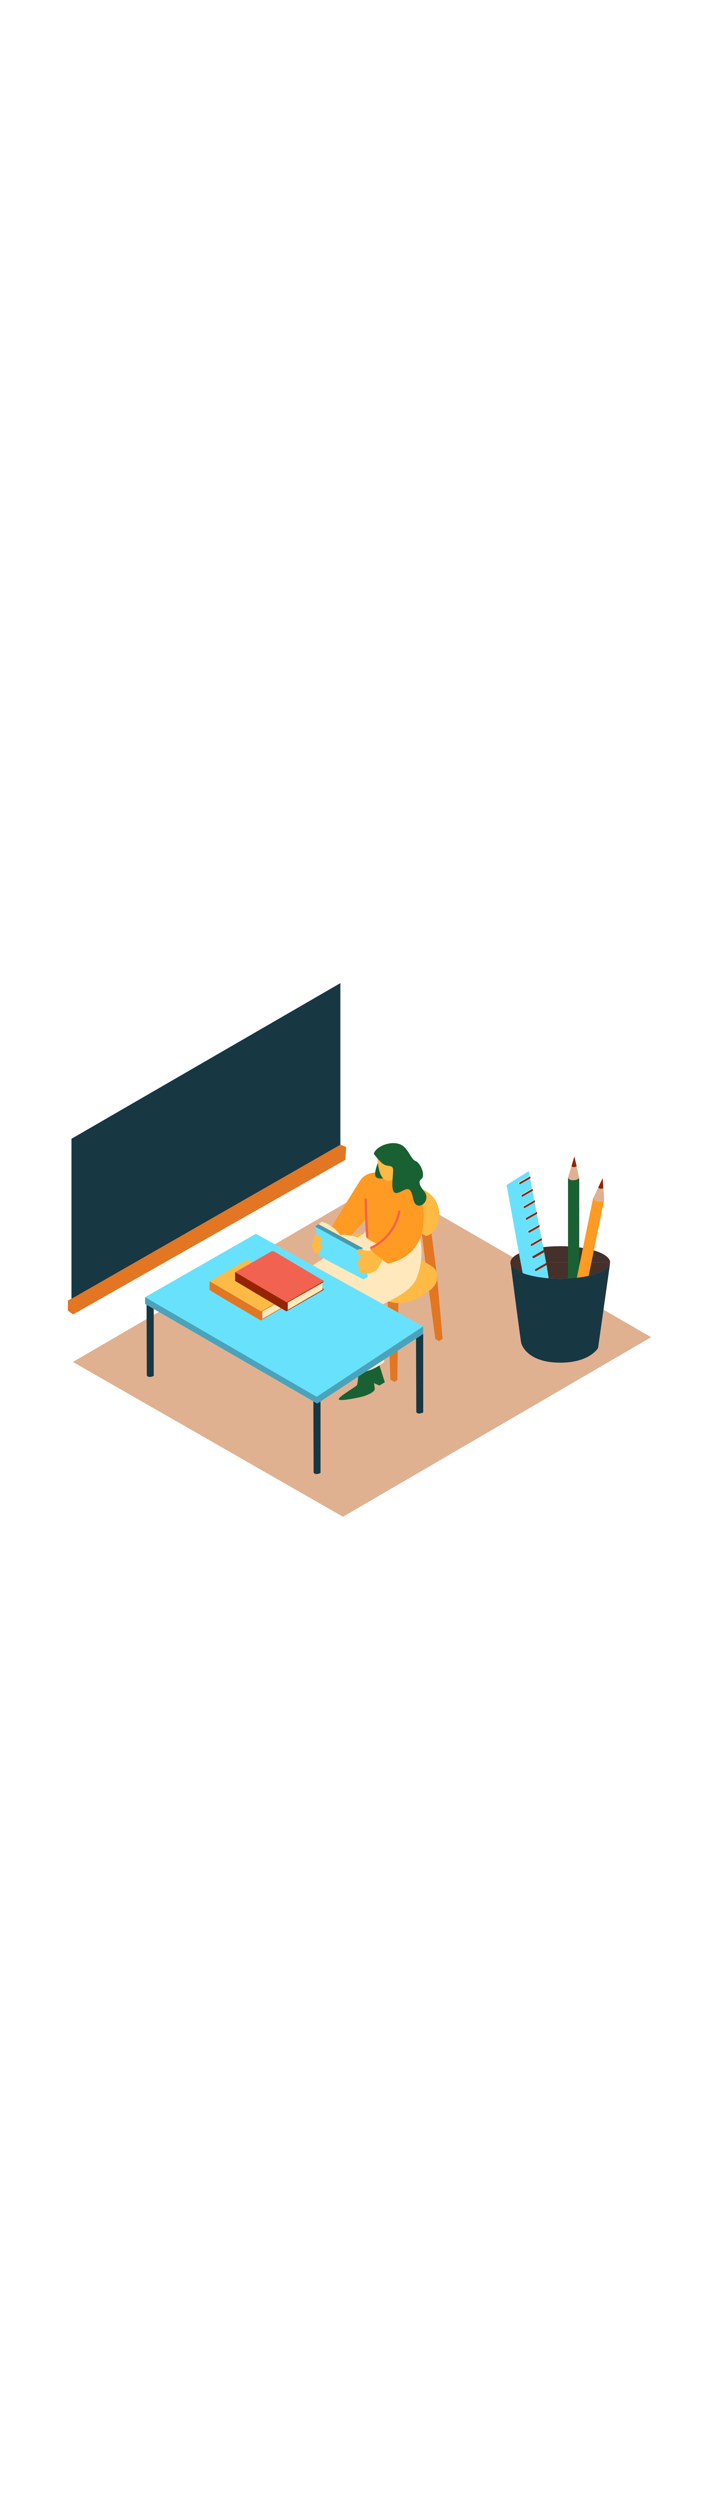 <svg version="1.1" id="Layer_1" xmlns="http://www.w3.org/2000/svg" xmlns:xlink="http://www.w3.org/1999/xlink" x="0px" y="0px" viewBox="0 0 500 500" style="width: 144px;" xml:space="preserve" data-imageid="school-19" imageName="School" class="illustrations_image">
<style type="text/css">
	.st0_school-19{fill:#E0B190;}
	.st1_school-19{opacity:0.32;fill:url(#SVGID_1_);enable-background:new    ;}
	.st2_school-19{opacity:0.32;fill:url(#SVGID_00000156582473092953538040000017553694747168757667_);enable-background:new    ;}
	.st3_school-19{opacity:0.32;fill:url(#SVGID_00000003821972474336185000000001104716300588699284_);enable-background:new    ;}
	.st4_school-19{fill:#173743;}
	.st5_school-19{opacity:0.37;fill:#942500;enable-background:new    ;}
	.st6_school-19{fill:#196132;}
	.st7_school-19{fill:#FF9A22;}
	.st8_school-19{fill:#68E1FD;}
	.st9_school-19{fill:#942500;}
	.st10_school-19{fill:#E27623;}
	.st11_school-19{fill:#FDBA45;}
	.st12_school-19{fill:#FFE8BC;}
	.st13_school-19{fill:none;}
	.st14_school-19{opacity:0.42;fill:#173743;enable-background:new    ;}
	.st15_school-19{fill:#F26250;}
	.st16_school-19{opacity:0.36;fill:#173743;enable-background:new    ;}
</style>
<polygon id="Base_school-19" class="st0_school-19" points="50.7,327.8 238.5,435.3 452.8,310.6 265.8,202.6 "/>
<g id="Shadow_school-19">
	
		<linearGradient id="SVGID_1_-school-19" gradientUnits="userSpaceOnUse" x1="238.025" y1="-605.918" x2="295.545" y2="-643.268" gradientTransform="matrix(1 0 0 1 0 932.07)">
		<stop offset="0" style="stop-color:#FDBA45;stop-opacity:3.000000e-02"/>
		<stop offset="1" style="stop-color:#942500"/>
	</linearGradient>
	<path class="st1_school-19" d="M257.6,344.1c6.2-3.8,12.3-7.7,18.4-11.6c10.4-6.8,22-13.2,31.6-21.3L256.2,283l-49,41.6&#10;&#9;&#9;c10.1,5.3,23.8,12.6,43.7,23.5C253.1,346.8,255.4,345.5,257.6,344.1z"/>
	
		<linearGradient id="SVGID_00000013888425118193410300000004692334215667487145_-school-19" gradientUnits="userSpaceOnUse" x1="347.024" y1="-587.876" x2="381.224" y2="-623.687" gradientTransform="matrix(1 0 0 1 0 932.07)">
		<stop offset="0" style="stop-color:#FDBA45;stop-opacity:3.000000e-02"/>
		<stop offset="1" style="stop-color:#942500"/>
	</linearGradient>
	<path style="opacity:0.32;fill:url(#SVGID_00000013888425118193410300000004692334215667487145_);enable-background:new    ;" d="&#10;&#9;&#9;M365.7,351c6.2-3.8,12.3-7.7,18.4-11.6c10.4-6.8,22-13.2,31.6-21.3L367.1,305l-51.8,26.5c10.1,5.3,23.8,12.6,43.7,23.5&#10;&#9;&#9;C361.2,353.6,363.5,352.4,365.7,351z"/>
	
		<linearGradient id="SVGID_00000161597994127902717270000005706813244083631525_-school-19" gradientUnits="userSpaceOnUse" x1="180.332" y1="-544.559" x2="204.192" y2="-616.099" gradientTransform="matrix(1 0 0 1 0 932.07)">
		<stop offset="0" style="stop-color:#FDBA45;stop-opacity:3.000000e-02"/>
		<stop offset="1" style="stop-color:#942500"/>
	</linearGradient>
	<path style="opacity:0.32;fill:url(#SVGID_00000161597994127902717270000005706813244083631525_);enable-background:new    ;" d="&#10;&#9;&#9;M202.9,410.7c21-11.3,70.6-36.2,91.4-47.8l-146.9-51.8l-59.3,35.5C110.1,358.2,172.6,392,202.9,410.7z"/>
</g>
<g id="Pencil_Case_school-19">
	<path class="st4_school-19" d="M389.6,247.4c-19.1,0-34.6,5.1-34.6,11.3h69.3C424.2,252.4,408.7,247.4,389.6,247.4z"/>
	<path class="st4_school-19" d="M355,259.5l-0.1-0.9C354.9,259,355,259.3,355,259.5z"/>
	<path class="st4_school-19" d="M424.2,258.7l-0.1,1C424.2,259.3,424.2,259,424.2,258.7z"/>
	<path class="st4_school-19" d="M389.6,270c18.1,0,33-4.5,34.5-10.3l0.1-1h-69.3l0.1,0.9C356.4,265.4,371.3,270,389.6,270z"/>
	<path class="st5_school-19" d="M389.6,247.4c-19.1,0-34.6,5.1-34.6,11.3h69.3C424.2,252.4,408.7,247.4,389.6,247.4z"/>
	<path class="st5_school-19" d="M389.6,270c18.1,0,33-4.5,34.5-10.3l0.1-1h-69.3l0.1,0.9C356.4,265.4,371.3,270,389.6,270z"/>
	<rect x="395" y="200.2" class="st6_school-19" width="7.8" height="80.4"/>
	<ellipse class="st6_school-19" cx="398.9" cy="200.2" rx="3.9" ry="1.6"/>
	<rect x="368.1" y="250.2" transform="matrix(0.2 -0.98 0.98 0.2 77.581 603.3)" class="st7_school-19" width="80.4" height="7.8"/>
	
		<ellipse transform="matrix(0.2 -0.98 0.98 0.2 122.589 579.69)" class="st7_school-19" cx="416.3" cy="214.8" rx="1.6" ry="3.9"/>
	<path class="st8_school-19 targetColor" d="M380.1,260.4l-7.1,4.1c-0.3,0.2-0.7,0.1-0.9-0.2c-0.2-0.3-0.1-0.7,0.2-0.9c0,0,0,0,0,0l0,0l7.3-4.2&#10;&#9;&#9;c0.1,0,0.1-0.1,0.2-0.1l-1.4-7.7l-7.2,4.1c-0.3,0.2-0.7,0-0.9-0.3c-0.2-0.3-0.1-0.6,0.2-0.8l7.3-4.2c0.1,0,0.2-0.1,0.3-0.1&#10;&#9;&#9;l-1.3-7.1l-7,4c-0.3,0.2-0.7,0-0.9-0.3c-0.2-0.3-0.1-0.6,0.2-0.8l7.3-4.2h0.1l-1.5-7.9l-7,4c-0.3,0.2-0.7,0.1-0.9-0.2&#10;&#9;&#9;c-0.2-0.3-0.1-0.7,0.2-0.9l7.3-4.2h0.1l-1.4-7.8l-7.1,4.2c-0.3,0.2-0.7,0.1-0.9-0.2c-0.2-0.3-0.1-0.7,0.2-0.9c0,0,0,0,0,0l7.3-4.2&#10;&#9;&#9;c0.1,0,0.1-0.1,0.2-0.1l-1.2-6.7l-7.1,4c-0.3,0.2-0.7,0.1-0.9-0.2c0,0,0,0,0,0c-0.2-0.3-0.1-0.7,0.2-0.9l7.3-4.2&#10;&#9;&#9;c0.1,0,0.2-0.1,0.2-0.1l-1.2-6.7l-7.1,4.1c-0.3,0.2-0.7,0-0.9-0.3c-0.2-0.3-0.1-0.6,0.2-0.8l7.3-4.2c0.1,0,0.1-0.1,0.2-0.1&#10;&#9;&#9;l-1.4-7.4l-7,4c-0.3,0.2-0.7,0.1-0.9-0.2c0,0,0,0,0,0c-0.2-0.3-0.1-0.7,0.2-0.9l7.3-4.2h0.1l-0.6-3.4l-15.4,9.6&#10;&#9;&#9;c0,0,11,61.1,11.2,61.2c6.4,3.3,18.1,3.8,18.1,3.8L380.1,260.4z" style="fill: rgb(104, 225, 253);"/>
	<path class="st9_school-19" d="M361.3,203.1c-0.3,0.2-0.4,0.6-0.2,0.9c0.2,0.3,0.5,0.4,0.8,0.2l7-4l-0.2-1.3h-0.1L361.3,203.1z"/>
	<path class="st9_school-19" d="M362.9,211.8c-0.3,0.2-0.4,0.6-0.2,0.9c0.2,0.3,0.5,0.4,0.8,0.2l7.1-4.1l-0.2-1.3c-0.1,0-0.1,0-0.2,0.1&#10;&#9;&#9;L362.9,211.8z"/>
	<path class="st9_school-19" d="M364.3,219.8c-0.3,0.2-0.4,0.5-0.2,0.8c0,0,0,0,0,0c0.2,0.3,0.6,0.4,0.9,0.2l7.1-4.1l-0.2-1.3&#10;&#9;&#9;c-0.1,0-0.2,0-0.2,0.1L364.3,219.8z"/>
	<path class="st9_school-19" d="M365.8,227.8c-0.3,0.2-0.4,0.6-0.2,0.9c0,0,0,0,0,0c0.2,0.3,0.6,0.4,0.9,0.2l7.1-4.1l-0.2-1.3&#10;&#9;&#9;c-0.1,0-0.2,0-0.2,0.1L365.8,227.8z"/>
	<path class="st9_school-19" d="M367.6,236.8c-0.3,0.2-0.4,0.6-0.2,0.9c0.2,0.3,0.6,0.4,0.9,0.2l7-4l-0.2-1.3h-0.1L367.6,236.8z"/>
	<path class="st9_school-19" d="M369.3,246c-0.3,0.2-0.4,0.6-0.2,0.9c0.2,0.3,0.5,0.4,0.8,0.2l7-4l-0.2-1.3h-0.1L369.3,246z"/>
	<path class="st9_school-19" d="M378,250.3l-7.3,4.2c-0.3,0.2-0.4,0.6-0.2,0.9c0.2,0.3,0.6,0.4,0.9,0.2l7.2-4.1l-0.2-1.2&#10;&#9;&#9;C378.2,250.3,378.1,250.3,378,250.3z"/>
	<path class="st9_school-19" d="M372.4,263.4c-0.3,0.2-0.4,0.6-0.2,0.9c0.2,0.3,0.5,0.4,0.8,0.2l7.1-4.1l-0.2-1.3c-0.1,0-0.2,0-0.2,0.1&#10;&#9;&#9;L372.4,263.4z"/>
	<path class="st0_school-19" d="M412.5,214c0,0,0.4,2,3.5,2.4s4.2-0.8,4.2-0.8l-1-15.4L412.5,214z"/>
	<path class="st9_school-19" d="M419.1,200.2l-3.1,6.4c0.9,1,2.4,1.2,3.5,0.5L419.1,200.2z"/>
	<path class="st0_school-19" d="M395,199.8c0,0,0.7,2,3.8,1.8s4-1.5,4-1.5l-3.4-15L395,199.8z"/>
	<path class="st9_school-19" d="M399.4,185.1l-2,6.8c1.1,0.8,2.6,0.8,3.6-0.1L399.4,185.1z"/>
	<path class="st4_school-19" d="M389.6,270c-18.2,0-33.1-4.6-34.5-10.5c0.9,7,7.1,55,7.4,55.3c0,0,3.2,13.5,27.2,13.5&#10;&#9;&#9;c20.4,0,26.2-10.2,26.2-10.2l8.3-58.5C422.5,265.5,407.7,270,389.6,270z"/>
</g>
<g id="Blackboard_school-19">
	<polygon class="st4_school-19" points="236.7,182.4 236.7,64.7 49.7,172.8 49.7,290.5 &#9;"/>
	<polygon class="st10_school-19" points="236.7,176.9 50.8,283.3 50.8,294.8 240.2,187.4 240.7,178.5 &#9;"/>
	<polyline class="st10_school-19" points="54.1,285.3 51,283.2 47.2,285.1 54.2,289.1 &#9;"/>
	<polyline class="st10_school-19" points="47.2,285.1 47.2,292.1 50.8,294.8 51.7,285.1 &#9;"/>
</g>
<g id="Character_school-19">
	<polyline class="st10_school-19" points="239.3,278.9 271,295.5 272,303.4 238.4,284.4 &#9;"/>
	<path class="st10_school-19" d="M238,266l-13.1,47.1l2.4,1.4c0.6-0.3,1.2-0.7,1.8-1.1c0.7-0.5,17-49.5,17-49.5"/>
	<polyline class="st10_school-19" points="268.1,256.8 277.1,284.7 276.3,340.4 274.3,341.7 271.5,340 269.5,284.7 261.4,256.8 &#9;"/>
	<path class="st11_school-19" d="M233.1,253.5c0,0-1,6.2,1.1,9.6s7.8-5.1,7.8-5.1"/>
	<polyline class="st10_school-19" points="262.7,219.8 261.4,242.4 267.3,245.5 268.4,221.3 &#9;"/>
	<polyline class="st10_school-19" points="299.8,236.5 303.8,267 307.8,311.8 305.2,313.3 302.7,311.7 296.9,267.6 293.1,236.5 &#9;"/>
	<path class="st11_school-19" d="M295.8,240.2c1.7,0.5,5.2-2.1,6.3-3.8c5.9-9.2,4.2-21.7-6.4-27.6c-4.7-2.6-9.5-5.2-14.1-7.8&#10;&#9;&#9;c-4.1-2.4-8.5-4.4-12.5-7c-0.5-0.4-1.1-0.7-1.7-0.9c-2.2-0.6-4.6,0.2-6,2"/>
	<path class="st11_school-19" d="M296.2,239.9c2.8-0.1,4.4-3.8,5.3-6c2.3-6,2.8-17.6-4.2-21c-0.3-0.1-0.5-0.4-0.5-0.7l-13.2-7.6l-10.2-5.9&#10;&#9;&#9;c-1.8-1-3.5-2.2-5.3-3.2s-3.6-2.2-5.5-1.1s-2.5,3.8-2.8,6c-0.9,5.3-0.6,10.7,0.8,15.8c1.2,3.3,3.7,6,6.8,7.5l9.5,5.5l17.6,10.2&#10;&#9;&#9;c0.3,0.2,0.6,0.3,0.9,0.4C295.7,239.8,296,239.9,296.2,239.9z"/>
	<path class="st11_school-19" d="M298.1,264.3l0.5,0.3c1.5,0.7,2.8,1.8,3.9,3c2.7,3.4,0.1,7.2-2.6,9.5c-7.2,6.4-18,11.6-27.8,9.2&#10;&#9;&#9;c-8.4-2.3-16.4-5.8-23.8-10.5c-6.1-3.6-13.7-8.1-15.3-15.6c-0.6-3.4,0.5-6.9,2.9-9.4c15.3-17.7,36.7-1.1,51.8,7.6L298.1,264.3z"/>
	<path class="st11_school-19" d="M303.5,265c0.4,2.1,0.6,4.3,0.3,6.5c-1,2.4-2.5,4.5-4.4,6.3c-1.8,1.4-0.7-8.5-0.7-8.5"/>
	<path class="st11_school-19" d="M298.1,260l0.5,0.3c1.5,0.7,2.8,1.8,3.9,3c2.7,3.4,0.1,7.2-2.6,9.5c-7.2,6.4-18,11.6-27.8,9.2&#10;&#9;&#9;c-8.4-2.3-16.4-5.8-23.8-10.5c-6.1-3.6-13.7-8.1-15.3-15.6c-0.6-3.4,0.5-6.9,2.9-9.4c15.3-17.7,36.7-1.1,51.8,7.6L298.1,260z"/>
	<path class="st6_school-19" d="M263.8,344.2l-5.8-2.7c0,0-0.6-5,1.4-6.1S263.8,344.2,263.8,344.2z"/>
	<path class="st6_school-19" d="M249.6,330.2c0,0-0.5,12.4-1.4,13.7s-11.7,7.3-12.6,9.5s12.3-0.5,16.6-1.6c4.3-1.2,8.3-3.4,8.4-5.1&#10;&#9;&#9;s-1.8-9.9-0.2-9.8s3.4,7.3,3.4,7.3l3.8-2.3l-9.1-28.8"/>
	<path class="st6_school-19" d="M237.5,332.5l-5.8-2.7c0,0-0.6-5,1.4-6.1S237.5,332.5,237.5,332.5z"/>
	<path class="st6_school-19" d="M223.2,318.5c0,0-0.5,12.4-1.4,13.7s-11.7,7.3-12.6,9.5s12.3-0.5,16.6-1.6s8.3-3.4,8.4-5.1s-1.8-9.9-0.2-9.8&#10;&#9;&#9;s3.4,7.3,3.4,7.3l3.8-2.3l-9.1-28.8"/>
	<path class="st12_school-19" d="M263.8,224.8c2.1,1.9,7.4,28.7,4.5,41.7c-2.9,13-34.1,19.1-34.1,19.1l8.1,32.8c0,0-11.8,9.4-23.4,5.9&#10;&#9;&#9;c-4.2-1.3-14.7-48.3-11.2-55s45-30.4,45-30.4"/>
	<path class="st12_school-19" d="M288.8,234.1c2.1,1.9,8.2,16.9,0.8,35.7c-4.9,12.4-32.7,21.6-32.7,21.6l10.4,36.3c0,0-12.3,10.7-23.4,5.9&#10;&#9;&#9;s-15.2-49.5-11.7-56.2s39.4-30.7,39.4-30.7"/>
	<path class="st7_school-19" d="M278,198.1c0,0,21,8.2,15.8,37.7c-3.6,20.8-24.1,23.6-24.1,23.6s-13.7-8.2-12.2-11.1l18.1-9.9l-21-10l-14.5,16&#10;&#9;&#9;l-10.9-8.1c0,0,14.9-24.6,21.4-34.7S278,198.1,278,198.1z"/>
	<line class="st13_school-19" x1="219.2" y1="233.8" x2="221.1" y2="231.9"/>
	<path class="st12_school-19" d="M252.3,248.7l3.6-3c0,0-8.3-7.3-19.4-6.1c-3-4.4-7.5-7.7-12.7-9.2l-4.5,3.4"/>
	<polyline class="st12_school-19" points="255.8,245.7 259.2,266.8 252.8,270.5 247.2,251.3 &#9;"/>
	<path class="st8_school-19 targetColor" d="M252.3,248.7l3.5,20l-3,1.8c0,0-31.5-16.4-31.2-16.7s-2.3-20-2.3-20" style="fill: rgb(104, 225, 253);"/>
	<polygon class="st8_school-19 targetColor" points="221.4,232.1 252.3,248.7 249.4,250.4 219.2,233.8 &#9;" style="fill: rgb(104, 225, 253);"/>
	<polygon class="st14_school-19" points="221.4,232.1 252.3,248.7 249.4,250.4 219.2,233.8 &#9;"/>
	<path class="st11_school-19" d="M248.4,251.6c-0.3-0.9,0.3-1.8,1.1-2.1c0.3-0.1,0.6-0.1,0.8,0c2.4,0.8,4.9,1.2,7.4,1.1c0.3,0,0.5,0,0.8,0.2&#10;&#9;&#9;h0.1c2.4,2.3,5.1,4.4,8,6.1l-0.8,0.4c-1.1,2.2-2.3,4.4-3.7,6.4c-0.7,0.9-1.7,1.5-2.9,1.5c-0.4,0.3-0.8,0.6-1.2,0.8&#10;&#9;&#9;c-1.2,0.7-2.7,0.6-3.8-0.3c-0.4,0.3-0.9,0.4-1.3,0.3c-0.6,0.3-1.3,0.3-1.9-0.1c-1.6-0.9-2.2-2.8-1.4-4.5c-1.1-1.2-1.2-3.1-0.2-4.4&#10;&#9;&#9;c0.7-1,1.5-1.9,2.5-2.6C250.3,254.3,248.9,253.1,248.4,251.6z"/>
	<path class="st11_school-19" d="M218.3,245.2c-0.2-0.3-0.4-0.5-0.5-0.8c-0.5-0.7-0.3-1.7,0.5-2.2c0.1,0,0.2-0.1,0.2-0.1l0.2-0.2&#10;&#9;&#9;c-0.3-0.8-0.1-1.7,0.6-2.1c0.5-0.3,1.1-0.3,1.6-0.1c0.1,0,0.3,0.1,0.4,0.2c1.2,0.7,2.1,1.8,2.6,3.1c0.2,0.7-0.1,1.5-0.7,1.9&#10;&#9;&#9;c-0.2,0.1-0.4,0.2-0.6,0.2l0,0c0.6,0.8,1.1,1.6,1.4,2.5c0.5,1.1-0.7,2.2-1.8,2.1l0.2,0.3c0.9,1.2-0.5,2.8-1.8,2.5&#10;&#9;&#9;c-0.9-0.3-1.7-0.9-2.1-1.8c-0.6-1-1.1-1.9-1.6-2.9c-0.4-0.9,0-1.9,0.8-2.3C218,245.3,218.2,245.3,218.3,245.2z"/>
	<path class="st7_school-19" d="M253.8,220.9c0,0-0.1,18.7,1.1,20.7s21.1,10,21.1,10l11.9-15.6L253.8,220.9z"/>
	<path class="st6_school-19" d="M263.1,188.7c0,0-3.3,7.6-1.9,10.3s8.7,0.7,8.7,0.7"/>
	<path class="st11_school-19" d="M262.4,184.9c0,0,0.1,15.4,6.5,16.9s9.5-6.4,9.5-6.4s1-10.4-1-12.6S265.7,180.4,262.4,184.9z"/>
	<path class="st6_school-19" d="M259.9,183.2c0,0,4.4,5.9,7,7.4s5.4,0.5,6.3,2.6s-1.9,14.5,1,16.8s8.4-4.6,11-1.4s1.4,9.3,5.3,10.5&#10;&#9;&#9;s8.4-4.9,4.6-9.6s-4.2-7.1-2.1-8.7c3.1-2.4-0.4-11.1-4.1-12.6s-5-10-11.7-11.9S261.3,178.4,259.9,183.2z"/>
	<path class="st15_school-19" d="M255.1,215c0.2,8.6,0.5,17.2,1.1,25.8c0,0.4-0.4,0.7-0.9,0.7c-0.4,0-0.6-0.3-0.7-0.7&#10;&#9;&#9;c-0.5-8.6-0.9-17.2-1.1-25.8c0-0.4,0.3-0.8,0.8-0.8C254.8,214.2,255.1,214.6,255.1,215z"/>
	<path class="st15_school-19" d="M257.8,247.8c9.9-4.7,17-13.9,19.1-24.6c0.2-1,1.7-0.6,1.5,0.4c-2.2,11.1-9.5,20.6-19.7,25.5&#10;&#9;&#9;C257.7,249.5,256.9,248.2,257.8,247.8z"/>
	<path class="st4_school-19" d="M101.9,284.4c0.1,27.8,0.2,52.7,0.2,52.7s0.6,2.2,4.8,0.4v-54.7C105.2,283.3,103.5,283.9,101.9,284.4z"/>
	<path class="st4_school-19" d="M217.9,351.8c0.1,27.8,0.2,52.7,0.2,52.7s0.6,2.3,4.8,0.4v-54.7C221.2,350.8,219.5,351.3,217.9,351.8z"/>
	<path class="st4_school-19" d="M289.3,309.8c0.1,27.8,0.2,52.7,0.2,52.7s0.6,2.2,4.8,0.4v-54.7C292.7,308.8,291,309.3,289.3,309.8z"/>
	<polyline class="st8_school-19 targetColor" points="100.9,282.8 100.9,287.5 220.6,356.7 294.2,308.4 294.3,303.1 &#9;" style="fill: rgb(104, 225, 253);"/>
	<polyline class="st16_school-19" points="100.9,282.8 100.9,287.5 220.6,356.7 294.2,308.4 294.3,303.1 &#9;"/>
	<polygon class="st8_school-19 targetColor" points="100.9,282.8 177.9,238.8 294.3,303.1 220.2,352 &#9;" style="fill: rgb(104, 225, 253);"/>
</g>
<g id="Books_school-19">
	<path class="st10_school-19" d="M206.9,284.2c0.1,0,1.2-0.4,0.3-1.1c-0.6-0.5-1.2-0.9-1.9-1.3"/>
	<path class="st12_school-19" d="M206.9,278.5c0,0-0.9,3.4,0,5.1l-12.3,7.2l-12.1,7v-5.2"/>
	<path class="st10_school-19" d="M207.2,278c0,0.2,0,0.5-0.1,0.7l-24.7,14v5.2l24.7-14.4v0.6L181.4,299v-7L207.2,278z"/>
	<path class="st11_school-19" d="M207.1,278.1l-25.5,14.6l-35.8-21l25-14.3c0.8-0.4,1.7-0.4,2.5,0l33.8,20.1c0.2,0.1,0.3,0.3,0.2,0.5&#10;&#9;&#9;c0,0,0,0,0,0C207.2,278,207.2,278.1,207.1,278.1z"/>
	<path class="st10_school-19" d="M181.4,299c0,0-35.8-21-35.7-21.2s0-6.1,0-6.1l35.8,21L181.4,299z"/>
	<path class="st11_school-19" d="M207.1,277.5c0.2,0.1,0.4,0.4,0.4,0.6c0,0.4-0.4,0.6-0.6,0.7"/>
	<path class="st9_school-19" d="M224.5,278c0.1,0,1.2-0.4,0.3-1.1c-0.6-0.5-1.2-0.9-1.9-1.3"/>
	<path class="st12_school-19" d="M224.5,272.4c0,0-0.9,3.4,0,5.1l-12.3,7.2l-12.1,7v-5.2"/>
	<path class="st9_school-19" d="M224.9,271.8c0,0.2,0,0.5-0.1,0.7l-24.7,14v5.2l24.7-14.4v0.6l-25.7,14.8v-7.1L224.9,271.8z"/>
	<path class="st15_school-19" d="M224.8,271.9l-25.5,14.6l-35.8-21l24.9-14.3c0.8-0.4,1.7-0.4,2.5,0l33.9,20.1c0.2,0.1,0.2,0.3,0.2,0.5&#10;&#9;&#9;c0,0,0,0,0,0C224.9,271.8,224.9,271.9,224.8,271.9z"/>
	<path class="st9_school-19" d="M199.2,292.7c0,0-35.7-21.1-35.7-21.2v-6.1l35.8,21L199.2,292.7z"/>
	<path class="st15_school-19" d="M224.8,271.2c0.2,0.1,0.4,0.4,0.4,0.6c0,0.4-0.4,0.6-0.6,0.7"/>
</g>
</svg>